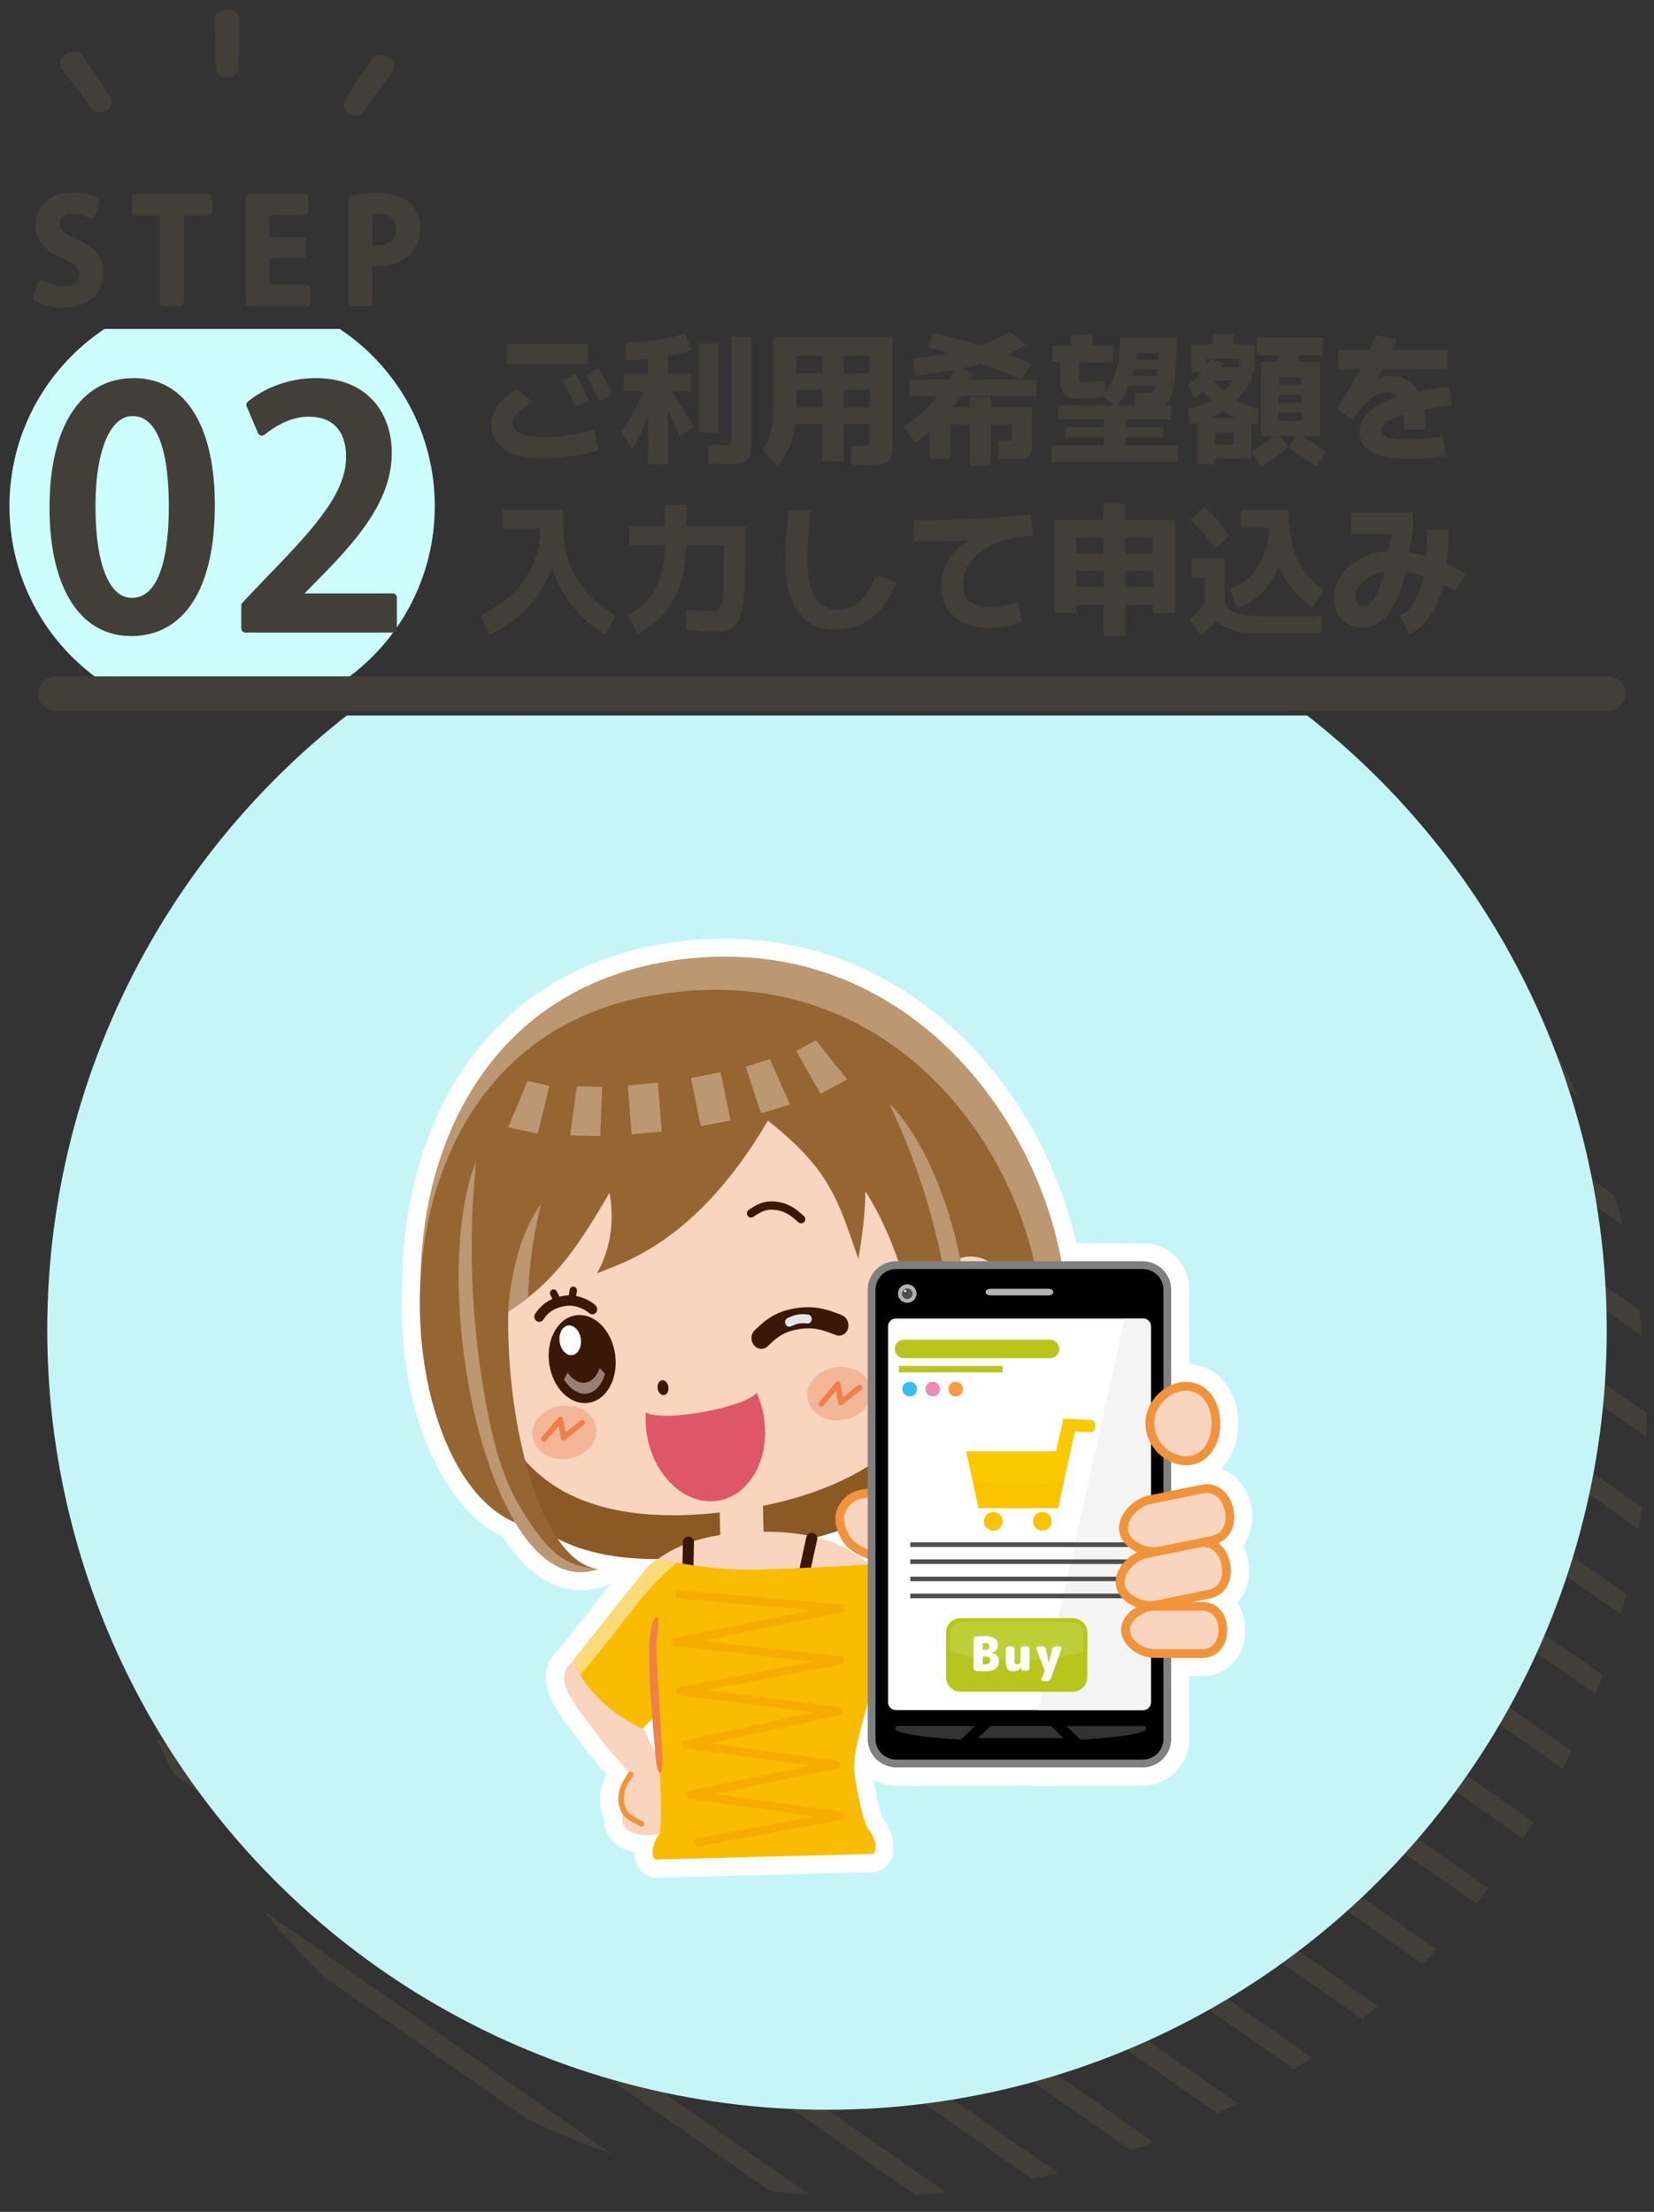 <svg xmlns="http://www.w3.org/2000/svg" xmlns:xlink="http://www.w3.org/1999/xlink" xml:space="preserve" id="レイヤー_1" x="0" y="0" version="1.1" viewBox="0 0 350 468"><rect x="0" y="0" width="350" height="468" fill="#333333" stroke="none"/><style>.st1{fill:#423f39}.st3{fill:#fff}.st4,.st5{fill-rule:evenodd;clip-rule:evenodd;fill:#f9bc00}.st5{fill:#f9d4be}.st6{fill:#f19338}.st10,.st11,.st7,.st8,.st9{fill-rule:evenodd;clip-rule:evenodd;fill:#fada79}.st10,.st11,.st8,.st9{fill:#bb9772}.st10,.st11,.st9{fill:#8b5924}.st10,.st11{fill:#956532}.st11{fill:#f3b696}.st12{fill:#ee8048}.st13{fill:#391808}.st14,.st16,.st24,.st25{fill-rule:evenodd;clip-rule:evenodd;fill:#391808}.st16,.st24,.st25{fill:#fff}.st24,.st25{fill:#b2b2b2}.st25{fill:#323333}.st27,.st28{fill:#b7c51d}.st28{fill-rule:evenodd;clip-rule:evenodd}.st29{fill:#4d4d4d}.st37{fill:#423f39;stroke:#423f39;stroke-width:1.765;stroke-linecap:round;stroke-linejoin:round;stroke-miterlimit:10}</style><defs><path id="SVGID_1_" d="M5 151.39h345v341H5z"/></defs><clipPath id="SVGID_00000094611650504463717170000018223955937011450520_"><use xlink:href="#SVGID_1_" overflow="visible"/></clipPath><g clip-path="url(#SVGID_00000094611650504463717170000018223955937011450520_)"><path d="m55.59 404.14 73.82 51.59c-6.05-2.1-12-4.56-17.86-7.42l-42.87-29.96c-4.68-4.51-9.06-9.26-13.09-14.21zM33.09 367.78l138.18 96.56c-2.83-.18-5.63-.46-8.43-.83l-126.07-88.1c-1.31-2.5-2.52-5.05-3.68-7.63zM23.51 340.43l176.73 123.5c-2.15.22-4.31.41-6.48.54L25.25 346.71c-.62-2.08-1.2-4.18-1.74-6.28zM19.31 316.83l204.53 142.93c-1.81.46-3.63.88-5.44 1.26L20 322.38c-.27-1.83-.49-3.69-.69-5.55zM18.5 295.6l225.58 157.63c-1.55.62-3.11 1.22-4.69 1.79L18.44 300.62c-.02-1.68 0-3.36.06-5.02zM20.13 276.1 261.84 445c-1.38.74-2.77 1.46-4.15 2.17L19.52 280.74c.17-1.55.37-3.1.61-4.64zM23.77 257.99l253.8 177.36c-1.22.84-2.46 1.67-3.69 2.49L22.72 262.32c.33-1.45.68-2.9 1.05-4.33zM29.2 241.12l262.36 183.34c-1.09.94-2.19 1.86-3.28 2.77L27.73 245.15c.46-1.35.95-2.7 1.47-4.03zM36.2 225.35l267.75 187.11c-.93 1.05-1.9 2.07-2.89 3.05L34.33 229.11c.6-1.26 1.21-2.53 1.87-3.76zM44.65 210.61l270.24 188.84c-.81 1.13-1.68 2.22-2.53 3.3L42.42 214.12c.72-1.17 1.45-2.35 2.23-3.51zM54.5 196.84l269.93 188.63c-.72 1.17-1.45 2.36-2.22 3.51L51.97 200.13c.81-1.12 1.68-2.22 2.53-3.29zM65.8 184.07l266.73 186.39c-.6 1.25-1.21 2.52-1.87 3.76L62.91 187.12c.93-1.05 1.92-2.05 2.89-3.05zM78.6 172.35l260.56 182.08c-.48 1.34-.97 2.69-1.49 4.02L75.32 175.13a96.29 96.29 0 0 1 3.28-2.78zM92.98 161.77l251.17 175.51c-.34 1.43-.7 2.88-1.07 4.32L89.28 164.25c1.22-.85 2.46-1.68 3.7-2.48zM109.18 152.43l238.17 166.43a256.7 256.7 0 0 1-.61 4.64L105.03 154.6c1.36-.75 2.76-1.48 4.15-2.17zM127.51 144.57l220.92 154.38c.01 1.68 0 3.37-.06 5.02L122.8 146.35c1.55-.62 3.11-1.22 4.71-1.78zM148.47 138.56l198.37 138.62c.27 1.83.49 3.68.68 5.54l-204.5-142.9c1.83-.45 3.64-.88 5.45-1.26zM173.1 135.13l168.52 117.76c.62 2.08 1.19 4.17 1.72 6.27l-176.73-123.5c2.15-.22 4.32-.4 6.49-.53zM204.02 136.08l126.07 88.1c1.31 2.51 2.53 5.04 3.68 7.64l-138.18-96.56c2.82.19 5.62.45 8.43.82zM255.42 151.33l42.67 29.82c4.7 4.5 9.08 9.29 13.14 14.25l-73.68-51.49c6.04 2.1 12.02 4.55 17.87 7.42z" class="st1"/></g><circle cx="175" cy="281.39" r="165" fill="#ccfdff" fill-opacity=".96" clip-path="url(#SVGID_00000094611650504463717170000018223955937011450520_)"/><path d="M264.08 330.19c-.02-.14-.05-.28-.09-.42-.21-.95-.53-1.86-.95-2.69.3-.4.57-.83.81-1.28 1.06-2.03 1.4-4.51.94-6.99-.02-.15-.05-.29-.09-.44-.57-2.58-1.93-4.8-3.82-6.25-.77-.59-1.6-1.05-2.49-1.36.28-.28.55-.58.8-.9 1.83-2.29 2.84-5.36 2.84-8.65s-1.01-6.37-2.84-8.65c-1.91-2.39-4.57-3.78-7.54-3.96v-15.69c0-2.63-1.03-5.11-2.89-6.97a9.78 9.78 0 0 0-6.97-2.89h-14.06c-8.01-36.02-39.85-69.89-85.1-63.7-41.75 5.89-57.06 40.57-57.48 71.09-1.49 25.34 7.38 48.01 21.24 54.73.04.07.08.13.13.2.11.17.23.35.34.51l.23.35c.09.14.19.28.28.42.12.17.23.32.35.48l.23.32c.1.14.21.29.31.42.13.17.27.34.4.51l.23.28c.1.12.19.24.3.38.14.16.27.32.41.47l.22.25c.1.12.21.24.32.36.14.15.29.3.43.45l.23.23c.12.12.23.24.33.34.16.15.31.3.47.44l.2.19.36.33c.16.14.33.28.5.41l.22.18c.13.1.25.21.38.3.16.12.32.24.49.35l.26.18c.12.09.25.18.38.27.18.12.36.23.54.33l.22.13c.14.09.27.17.42.25.18.1.36.19.54.28l.21.11c.16.08.31.16.45.22.2.09.4.17.6.25l.22.09c.15.06.3.12.47.18.2.07.41.13.62.19l.18.05c.17.05.34.1.5.15.21.05.43.1.65.14l.19.04c.16.04.33.07.51.1.22.03.43.05.65.07l.2.02c.17.02.35.04.53.05.24.01.48.02.72.01h.7c.24-.01.48-.04.73-.06l.19-.02c.16-.01.32-.03.47-.05.3-.04.59-.1.98-.18.14-.03.29-.05.43-.09.47-.11.95-.25 1.42-.41l1.55-.53-10.92 13.74c-6.23 5.7-1.11 12.49 3.43 18.5.83 1.1 1.71 2.26 2.6 3.5l3.89 4.55c-.17.33-.33.66-.47 1.01-.25.59-.44 1.21-.59 1.84-.14.63-.23 1.27-.26 1.9-.03.53-.01 1.03.04 1.53.05.42.12.84.23 1.27.1.42.22.82.37 1.2.06.17.13.33.2.49-.01.63.06 1.28.23 1.95.43 1.77 1.44 3.15 3.01 4.08.9.54 1.99.94 3.18 1.19-.01.61.05 1.21.19 1.78.42 1.63 1.51 2.88 2.99 3.42l.69.26 47.4-1.24.68-.29c1.45-.63 2.47-1.93 2.81-3.58.51-2.52-.67-5.65-2.18-7.45-.56-1.29-1.47-5.34-1.96-8.18 1.45.81 3.08 1.23 4.78 1.23h52.15c2.63 0 5.11-1.03 6.97-2.89a9.79 9.79 0 0 0 2.9-6.97v-13.3h2.78c2.64 0 5.02-1.07 6.7-3.01 1.53-1.77 2.37-4.16 2.37-6.73 0-2.14-.59-4.16-1.67-5.8.5-.56.94-1.19 1.3-1.88 1.1-2.07 1.43-4.56.96-7.04z" class="st3"/><path d="M183.11 349.66c.75 2.16 1.87 5.39 3.59 7.83 1.72 2.43 4.04 4.07 5.77 5.06 1.73.98 2.86 1.31 4.21 1.56s2.92.43 4.15.42c1.23-.02 2.11-.23 3.37-.71 1.25-.48 2.88-1.24 3.58-2.6.7-1.36.49-3.33-1.31-4.88-1.8-1.55-5.18-2.7-7.26-4.11-2.08-1.42-2.85-3.11-3.92-4.54-1.07-1.43-2.43-2.61-4.33-3.52-1.9-.91-4.34-1.56-5.97-1.77-1.63-.21-2.44.02-2.87.59s-.48 1.45-.31 2.45c.17.97.55 2.06 1.3 4.22z" class="st4"/><path d="M131.94 377.65c.34-.66.89-1.69 1.56-2.29.67-.6 1.45-.76 2.57-.59 1.12.16 2.57.65 3.55 1.04s1.5.67 2.15 1.22c.65.54 1.42 1.35 1.91 2.13.49.79.68 1.55.66 2.43-.02.88-.26 1.87-.69 2.88-.43 1.01-1.05 2.04-2.23 2.75-1.17.71-2.9 1.08-4.49 1.07-1.59-.01-3.04-.41-3.89-.92-.86-.51-1.12-1.14-1.26-1.7-.14-.57-.15-1.07-.06-1.44.09-.36.27-.58.28-.9.01-.32-.16-.76-.32-1.25s-.32-1.03-.37-1.57c-.06-.54-.02-1.09.07-1.5.08-.42.21-.7.56-1.36z" class="st5"/><path d="m135.68 378.07-8.15-9.49c-6.19-8.55-11.51-13.51-5.6-17.71 6-3.45 6.25 2.05 13.38 13.14l5.39 11.12-5.02 2.94z" class="st5"/><path d="M133.01 375.02c.23-.23.6-.23.83 0 .21.21.23.53.06.76-.56.87-1.11 1.73-1.44 2.52-.15.35-.25.69-.32 1.01a5.66 5.66 0 0 0-.12 1.78c.02.22.07.43.12.64.05.22.12.44.2.65.08.21.17.41.29.61.11.19.25.38.4.55.15.17.31.32.49.45.29.22.61.38.94.55.09.04.18.09.26.13.22.11.45.24.67.37.19.11.42.24.65.38a.586.586 0 0 1-.59 1.01c-.2-.12-.39-.23-.64-.37-.21-.12-.41-.23-.63-.34-.09-.05-.17-.09-.25-.13-.38-.19-.75-.38-1.12-.66a4.68 4.68 0 0 1-.66-.61 4.68 4.68 0 0 1-.9-1.52c-.1-.27-.18-.53-.24-.78-.06-.26-.11-.51-.15-.79-.03-.27-.04-.57-.02-.92.02-.37.07-.79.17-1.25.09-.38.21-.79.38-1.2.37-.88.95-1.79 1.53-2.7.01-.05.05-.1.09-.14z" class="st6"/><path d="m136.47 332.25-14.99 18.85c.1 1.86 3.77 9.51 14.42 14.68l3.72-3.63 2.18-29.85-5.33-.05z" class="st4"/><path d="m136.47 332.25-14.99 18.85c.03.59.42 1.76 1.28 3.25l.07-.07c1.72-1.91 4.48-5.3 7.07-8.65 2.6-3.35 5.04-6.66 7.68-9.55 1.26-1.38 2.57-2.66 3.77-3.79l-4.88-.04z" class="st7"/><path d="M143.18 203.12c-72.02 10.16-61.89 112.83-29.21 118-7.52-12.92-6.98-17.59-8.27-25.87l48.43-14.47 50.54.52c1.05 8.32 2.79 17.68-.87 32.17 46.16-10.34 16.66-120.93-60.62-110.35z" class="st8"/><path d="M156.43 328.05c-44.43 8.3-51.61-13.95-54.76-24.99l51.37-11.89c.88 6.14 1.72 30.32 3.39 36.88z" class="st9"/><path d="M156.86 327.99c45-4.31 45.74-27.68 45.71-39.16l-52.66 2.78c.87 6.14 6.74 29.62 6.95 36.38z" class="st9"/><path d="M139.93 210.33c-69.14 9.75-58.05 111.4-25.63 113.01-7.3-12.95-8.48-12.17-9.77-20.46l46.45-14.19 48.56.79c1.05 8.32 2.82 12.66-.61 27.12 44.88-11.09 17.69-118.02-59-106.27z" class="st10"/><path d="M142.52 228.73c27.69-3.9 54.01 20.37 57.55 45.48 3.54 25.11-13.67 41.07-44.72 45.45-32.13 4.37-49.45-6.56-52.99-31.67-3.55-25.11 12.47-55.36 40.16-59.26z" class="st5"/><path d="M118.64 297.48c3.72-.52 7.08 1.55 7.52 4.63.43 3.08-2.23 6.01-5.94 6.53s-7.08-1.55-7.52-4.63c-.44-3.08 2.22-6 5.94-6.53z" class="st11"/><path d="M115.54 304.84c-.21.25-.58.28-.82.07a.576.576 0 0 1-.07-.82l3.49-4.15c.21-.25.58-.28.82-.07.11.09.18.22.2.35l.49 2.89 3.16-2.54c.25-.2.62-.16.82.09.2.25.16.62-.09.82l-3.91 3.15c-.08.07-.18.12-.3.14a.58.58 0 0 1-.67-.48l-.44-2.63-2.68 3.18z" class="st12"/><path d="M176.81 289.28c3.72-.52 7.08 1.55 7.52 4.63.43 3.08-2.23 6.01-5.94 6.53s-7.08-1.55-7.52-4.63c-.44-3.08 2.22-6 5.94-6.53z" class="st11"/><path d="M174.25 297.39c-.21.25-.58.28-.82.07a.576.576 0 0 1-.07-.82l3.49-4.15c.21-.25.58-.28.82-.07.11.09.18.22.2.35l.49 2.89 3.16-2.54c.25-.2.62-.16.82.09.2.25.16.62-.09.82l-3.91 3.15c-.08.07-.18.12-.3.14a.58.58 0 0 1-.67-.48l-.44-2.63-2.68 3.18z" class="st12"/><path d="m152.11 312.99 9.17-.24.42 16.24-9.17.24-.42-16.24zM204.4 265.93c-4.4.62-7.4 5.18-6.69 10.18s4.85 8.55 9.25 7.93c4.4-.62 7.4-5.18 6.69-10.18s-4.85-8.55-9.25-7.93z" class="st5"/><path d="M175.46 243.15c20.07 16.18 28.43 73.14 8.14 80.8 30.65.23 25.96-68.81 4.35-90.78l-12.49 9.98z" class="st10"/><path d="M183.61 323.95c30.54.23 25.99-68.35 4.56-90.56.19.44.42.96.7 1.6 1.11 2.52 3.14 6.87 5.2 12.76 2.07 5.89 4.18 13.32 5.63 20.88 1.45 7.56 2.23 15.25 2.36 21.01.13 5.76-.4 9.6-1.3 13.11s-2.18 6.7-3.79 9.87c-1.61 3.18-3.57 6.35-7.45 8.67-1.72 1.03-3.81 1.9-5.91 2.66z" class="st8"/><path d="M159.41 257.46c-.4.27-.94.16-1.21-.23a.89.89 0 0 1 .22-1.22l.01-.01c1.06-.71 2.12-1.42 3.58-1.69.72-.13 1.52-.14 2.3-.05.79.1 1.58.3 2.3.6.71.3 1.34.68 1.92 1.12.56.41 1.07.86 1.58 1.31.37.32.4.87.08 1.24-.32.36-.87.4-1.24.08-.48-.42-.97-.85-1.47-1.22-.48-.35-.99-.67-1.55-.9-.57-.24-1.2-.4-1.84-.48-.62-.08-1.24-.07-1.78.03-1.08.2-1.99.81-2.9 1.42z" class="st13"/><path d="M162.49 237.11c-15.18 25.92-30.88 30.1-36.15 32.3 2.5-4.44 3.85-10.24 2.64-17.03-7.73 13.22-12.54 19.7-22.88 26.08l-5.02-39.09 31.28-21.07 46.89 8.87c4.75 15.13 4.67 26.17 2.38 39.19-4.3-12.49-6.06-18.98-19.14-29.25z" class="st10"/><path d="m132.85 229.64 6.38-.57.81 10.37-6.39.57-.8-10.37zM122.07 229.86l5.35.11-.39 10.41-6.4-.13 1.44-10.39zM111.61 228.71l4.64 1.02-2.47 10.16-6.23-1.36 4.06-9.82zM152.49 226.87l-6.29 1.22 2.09 10.19 6.3-1.22-2.1-10.19zM162.91 224.1l-5.11 1.59 3.25 9.89 6.11-1.89-4.25-9.59zM172.65 220.1l-4.18 2.26 5.18 9.08 5.61-3.03-6.61-8.31zM111.72 274.55c-1.45 1.18-2.64 1.96-4.25 3.03.74-9.41 3.16-17.62 6.99-22.8-.03.21-.11.54-.33 1.49-.32 1.37-1.02 4.55-1.49 7.8s-.78 6.57-.92 10.48z" class="st8"/><path d="M139.17 293.77c-.12-.87.28-1.65.91-1.74s1.23.55 1.35 1.42c.12.87-.28 1.65-.91 1.74-.62.08-1.22-.55-1.35-1.42z" class="st14"/><path d="M114.92 279.27a.98.98 0 0 1-1.44.18c-.45-.37-.54-1.06-.2-1.53.15-.21.3-.41.43-.58a8.152 8.152 0 0 1 1.11-1.18 7.234 7.234 0 0 1 2.07-1.31c.28-.12.57-.22.87-.32.28-.09.59-.17.93-.24.33-.07.69-.13 1.07-.17.39-.04.78-.05 1.18-.03.39.02.77.08 1.13.15.39.08.77.2 1.14.33.33.12.63.24.9.37.31.15.6.3.84.45.23.14.42.27.58.4.16.12.29.23.43.35.45.38.54 1.06.19 1.54a.99.99 0 0 1-1.45.17c-.11-.09-.22-.19-.35-.28-.12-.09-.25-.18-.41-.28-.18-.11-.4-.23-.66-.35-.22-.11-.46-.21-.71-.3-.27-.1-.57-.19-.89-.25a5.152 5.152 0 0 0-1.71-.1 8.3 8.3 0 0 0-.87.14c-.26.05-.51.12-.75.2-.26.08-.49.16-.69.25-.2.08-.38.17-.54.26a5.6 5.6 0 0 0-.49.31c-.18.13-.35.26-.5.39-.17.14-.32.29-.44.42s-.25.29-.39.47c-.14.22-.26.38-.38.54z" class="st13"/><path d="M118.71 275.03c.2.4.05.9-.32 1.1a.76.76 0 0 1-1.04-.36l-.88-1.77c-.2-.4-.05-.9.32-1.1a.76.76 0 0 1 1.04.36l.88 1.77zM121.73 275.16c-.08.44-.48.73-.9.64-.42-.09-.7-.52-.62-.97l.35-1.95c.08-.44.48-.73.9-.64.42.09.7.52.62.97l-.35 1.95z" class="st13"/><path d="M121.89 278.29c-3.85.54-6.39 5.13-5.67 10.25.72 5.12 4.43 8.83 8.28 8.28 3.85-.54 6.39-5.13 5.67-10.25-.72-5.12-4.42-8.83-8.28-8.28z" class="st14"/><path fill="#987f76" fill-rule="evenodd" d="M119.35 291.91c1.34 2.03 3.1 3.21 4.85 2.96 1.75-.25 3.12-1.86 3.84-4.18l-1.13-1.21c-.62 1.71-1.7 2.88-3.04 3.07-1.35.19-2.7-.64-3.77-2.11l-.75 1.47z" clip-rule="evenodd"/><path d="M120.22 280.45c-1.24.17-2.04 1.72-1.8 3.45.24 1.73 1.44 2.99 2.68 2.81 1.24-.17 2.04-1.72 1.8-3.45-.24-1.72-1.44-2.98-2.68-2.81z" class="st16"/><path fill="#dd5769" fill-rule="evenodd" d="M136.66 298.9c-.11 1.6-.03 3.27.28 4.96 1.56 8.74 8.35 14.84 15.15 13.63 6.8-1.22 11.05-9.29 9.49-18.03-.3-1.69-.8-3.29-1.46-4.75-2.93 3.22-19.58 6.2-23.46 4.19z" clip-rule="evenodd"/><path d="M112.69 252c-11.08 20.57-3.3 77.61 13.84 80-22.96 7.79-36.49-60-25.69-86.55l11.85 6.55z" class="st10"/><path d="M126.52 332c-22.89 7.77-36.4-59.55-25.79-86.28-.04.47-.08 1.03-.13 1.72-.21 2.71-.66 7.41-.76 13.6-.1 6.19.15 13.89.93 21.54.78 7.65 2.09 15.27 3.41 20.86 1.33 5.59 2.67 9.16 4.22 12.33 1.54 3.16 3.29 5.93 5.28 8.59 2 2.67 4.25 5.25 7.74 6.53 1.55.58 3.33.89 5.1 1.11z" class="st8"/><path fill="#efa500" fill-rule="evenodd" d="M194.14 362.63c2.41 1.2 6.19 2.1 10.32.86 4.13-1.24 8.59-4.61 11.32-7.9 2.73-3.29 3.72-6.48 3.99-8.11.27-1.63-.19-1.69-1.24-1.83-1.04-.14-2.67-.35-5.43-.71s-6.64-.85-10.79-1.12c-4.15-.27-8.57-.31-10.94.4-2.37.7-2.7 2.15-2.81 3.8-.11 1.65.01 3.51.23 5.28.22 1.77.55 3.47 1.23 5.06.68 1.58 1.71 3.07 4.12 4.27z" clip-rule="evenodd"/><path d="M159.93 324.1c11.45-.3 18.92 2.27 23.92 6.9-7.61.51-15.55.88-23.71 1.1-8.14.21-16.07.26-23.67.15 4.75-4.88 12.06-7.85 23.46-8.15z" class="st5"/><path d="M146.72 332.76c-.02.65-.55 1.16-1.2 1.14-.65-.02-1.16-.55-1.14-1.2l.13-6.45c.01-.65.55-1.16 1.2-1.14.65.02 1.16.55 1.14 1.2l-.13 6.45zM171.54 332.03a1.18 1.18 0 0 1-1.39.9 1.18 1.18 0 0 1-.9-1.39l1.38-6.31c.14-.63.76-1.03 1.39-.9.63.14 1.03.76.9 1.39l-1.38 6.31z" class="st13"/><path d="M138.77 393.45c-1.31-.49-.56-3.85.66-5.24 1.01-1.17-.14-21.14-.24-23.54-.36-7.7-2.24-15.46-.13-22.58l-2.6-9.85c.87-.88 1.66-1.74 2.75-2.39 5.2 1.14 13.27 2.44 20.92 2.24 8.14-.21 16.06-.59 23.65-1.09l2.73 10c2.49 7-5.85 25.27-5.81 32.98.03 2.4 1.98 11.95 3.05 13.07 1.28 1.33 2.21 4.65.93 5.2l-22.96.6-22.95.6z" class="st4"/><path d="m137.5 336.16-1.03-3.92c.87-.88 1.66-1.74 2.75-2.39 1.17.26 2.48.52 3.9.77-1.58 1.47-3.61 3.35-5.54 5.45l-.08.09z" class="st7"/><path d="M140.11 370.67c-.02-.55-.27-4.94-.27-4.94-.01 0-.44-7.17-.44-7.17 0-.04-.01-.11-.01-.11v-.11c-.19-2.83-.37-5.65-.45-8.48-.01-1.16 0-2.28.06-3.44.04-.55.63-4.11.06-4.32-.93-.17-1.48 3.81-1.53 4.2-.13 1.2-.17 2.37-.17 3.57-.02 2.86.12 5.73.29 8.59 0 .04.01.11.01.11v.11c.05.77.57 7.17.57 7.17.01 0 .42 4.92.42 4.92.04.42.28 4.31 1.02 4.33.73-.12.46-4.01.44-4.43z" class="st12"/><path fill="#f5ae00" d="M143.72 338.23a.877.877 0 0 1-.8-.95c.04-.48.46-.84.95-.8l34.15 2.98c.48.04.84.46.8.95-.03.4-.33.71-.7.79l-29.47 5.95 29.22 3.32c.48.05.83.49.77.97a.87.87 0 0 1-.73.77l-28.43 5.42 28.06 3.54c.48.06.82.5.76.98-.05.39-.35.69-.72.76l-27.3 5.97 26.79 3.61c.48.06.82.5.75.98a.87.87 0 0 1-.72.75l-25.96 5.36 26.87 3.73a.88.88 0 0 1 .01 1.74l-30.12 5.61a.88.88 0 0 1-1.02-.7.88.88 0 0 1 .7-1.02l24.86-4.63-26.56-3.69a.883.883 0 0 1-.74-.69.87.87 0 0 1 .68-1.03l25.93-5.35-26.57-3.59a.87.87 0 0 1-.79-.69c-.1-.47.2-.94.67-1.04l27.2-5.95-28.5-3.59a.87.87 0 0 1-.75-.71c-.09-.48.22-.93.7-1.02l28.24-5.38-28.97-3.29a.871.871 0 0 1-.81-.7c-.1-.47.21-.94.69-1.03l28.97-5.85-28.11-2.48z"/><path d="M162.4 284.88c-.85.79-2.14.66-2.88-.29-.74-.94-.66-2.34.18-3.13 1.4-1.34 2.81-2.67 4.98-3.62 1.05-.46 2.28-.81 3.55-1.02 1.26-.21 2.55-.29 3.73-.21 2.39.16 4.28.91 6.18 1.66 1.07.42 1.65 1.7 1.29 2.86-.36 1.16-1.52 1.76-2.59 1.34-1.61-.64-3.22-1.27-5.03-1.39-.92-.06-1.91 0-2.87.16-.95.16-1.87.42-2.68.77-1.55.68-2.7 1.77-3.85 2.86l-.01.01z" class="st13"/><path fill="#e6e6e5" d="M167.35 280.64c-.45.19-.96-.05-1.15-.54-.19-.49.02-1.05.47-1.24.33-.14.66-.28.99-.41.35-.13.71-.24 1.1-.3.74-.13 1.45-.09 2.16-.04.15.01.29.06.41.14l.01.01c.26.18.44.5.43.86a.96.96 0 0 1-.45.8l-.01.01-.01.01h-.03c-.12.06-.26.09-.41.08-.62-.04-1.24-.08-1.79.02-.26.05-.54.13-.82.24-.29.1-.59.23-.9.36z"/><path d="M193.28 317.91c-1.78-.61-4.58-1.48-6.57-1.84-1.98-.36-3.16-.2-4.18 0-1.02.2-1.9.46-2.8 1.21-.9.75-1.82 2-2.01 3.41-.2 1.41.33 2.99.93 4.16.6 1.17 1.27 1.93 2.38 2.65 1.11.72 2.64 1.4 4.93 2.21 2.29.81 5.33 1.76 6.87 2.14 1.55.38 1.6.19 1.98-2.02.38-2.2 1.08-6.42 1.05-8.7-.03-2.27-.8-2.61-2.58-3.22z" class="st5"/><path d="M192.99 318.79a72.19 72.19 0 0 0-3.64-1.13c-.99-.28-1.97-.52-2.79-.67-.92-.17-1.65-.21-2.26-.2-.59.02-1.09.1-1.58.2-.48.1-.91.2-1.29.35-.37.15-.73.35-1.1.66-.41.35-.83.82-1.16 1.36-.27.45-.47.95-.54 1.47-.07.52-.02 1.08.1 1.64.16.71.44 1.4.73 1.98.26.51.54.93.87 1.29.01.02.03.03.04.05.32.34.69.65 1.16.95.51.33 1.13.66 1.89 1 .77.35 1.71.71 2.84 1.11 1.14.4 2.46.84 3.7 1.23 1.23.38 2.35.71 3.09.89.42.1.47.3.54.23.07-.08.16-.58.32-1.51.19-1.11.46-2.73.68-4.29.21-1.58.38-3.16.36-4.25-.01-.88-.13-1.35-.39-1.62-.27-.29-.81-.49-1.57-.74zm-3.16-2.91c1.37.38 2.73.82 3.75 1.16 1.02.35 1.76.62 2.32 1.23.58.62.86 1.46.88 2.86.02 1.2-.16 2.86-.38 4.51-.23 1.67-.5 3.26-.68 4.36-.22 1.28-.35 1.97-.78 2.44-.57.62-1.19.59-2.32.31-.81-.2-1.97-.53-3.2-.92-1.25-.39-2.6-.84-3.76-1.25a39.84 39.84 0 0 1-2.98-1.17c-.85-.38-1.55-.75-2.15-1.14-.6-.39-1.09-.79-1.51-1.26l-.05-.05c-.43-.48-.79-1.03-1.13-1.69-.36-.7-.7-1.54-.89-2.42-.17-.75-.23-1.53-.13-2.28.11-.78.39-1.51.77-2.15.44-.74 1-1.37 1.56-1.84.53-.44 1.06-.74 1.61-.96.54-.21 1.06-.34 1.61-.45.54-.11 1.13-.2 1.88-.23.72-.02 1.57.03 2.64.22.88.18 1.91.43 2.94.72z" class="st6"/><path fill-rule="evenodd" d="M189.65 267.68h52.15c2.87 0 5.21 2.35 5.21 5.21v95.03c0 2.87-2.35 5.21-5.21 5.21h-52.15c-2.87 0-5.21-2.35-5.21-5.21v-95.03c-.01-2.86 2.34-5.21 5.21-5.21z" clip-rule="evenodd"/><path fill="#7f8080" d="M189.65 266.86h52.15c1.66 0 3.17.68 4.26 1.77a6.017 6.017 0 0 1 1.77 4.26v95.03c0 1.66-.68 3.17-1.77 4.26a6.017 6.017 0 0 1-4.26 1.77h-52.15c-1.66 0-3.17-.68-4.26-1.77a6.017 6.017 0 0 1-1.77-4.26v-95.03c0-1.66.68-3.17 1.77-4.26a6.017 6.017 0 0 1 4.26-1.77zm52.15 1.64h-52.15c-1.21 0-2.31.49-3.1 1.29-.8.8-1.29 1.89-1.29 3.1v95.03c0 1.21.49 2.31 1.29 3.1.8.8 1.89 1.29 3.1 1.29h52.15c1.21 0 2.31-.49 3.1-1.29.8-.8 1.29-1.89 1.29-3.1v-95.03c0-1.21-.49-2.31-1.29-3.1a4.42 4.42 0 0 0-3.1-1.29z"/><path d="M241.91 361.83c.89 0 1.62-.73 1.62-1.62V280.6c0-.89-.73-1.62-1.62-1.62h-52.36c-.89 0-1.62.73-1.62 1.62v79.61c0 .89.73 1.62 1.62 1.62h52.36z" class="st16"/><path fill="#f5f4f4" fill-rule="evenodd" d="M241.91 361.83c.89 0 1.62-.73 1.62-1.62V280.6c0-.89-.73-1.62-1.62-1.62h-3.92l-18.34 82.85h22.26z" clip-rule="evenodd"/><path d="M221.82 274.09c.59 0 1.08-.32 1.08-.71 0-.39-.48-.71-1.08-.71h-12.19c-.59 0-1.08.32-1.08.71 0 .39.48.71 1.08.71h12.19z" class="st24"/><path d="m203.35 368.06 2.95-2.86h-16.29c-.31 0-.57.23-.57.5 0 .24.19.45.45.49 1.49.82 6.55 1.5 13.46 1.87zM242.53 365.71c0-.28-.26-.5-.57-.5h-16.29l2.95 2.86c6.91-.38 11.97-1.06 13.46-1.86.26-.06.45-.26.45-.5zM222.4 365.2h-12.82l-2.62 2.54h18.06l-2.62-2.54z" class="st25"/><path d="M193.94 273.69a1.955 1.955 0 1 0-1.96 1.96 1.97 1.97 0 0 0 1.96-1.96z" class="st24"/><path fill="#4d4d4d" fill-rule="evenodd" d="M193.11 273.74c0-.63-.5-1.13-1.13-1.13-.62 0-1.13.5-1.13 1.13 0 .62.51 1.12 1.13 1.12.62 0 1.13-.5 1.13-1.12z" clip-rule="evenodd"/><path d="M191.54 272.92c.14 0 .25.1.25.23s-.11.23-.25.23-.25-.1-.25-.23c0-.12.11-.23.25-.23z" class="st16"/><path d="M212.15 289.01h-21.94v1.36h21.94v-1.36z" class="st27"/><path d="M222.18 283.45H191.3c-1.08 0-1.96.88-1.96 1.96s.88 1.96 1.96 1.96h30.89c1.08 0 1.96-.88 1.96-1.96a1.978 1.978 0 0 0-1.97-1.96z" class="st28"/><path d="M192.62 326.34h46.26v.97h-46.26v-.97zM192.62 333.59h46.26v.97h-46.26v-.97zM192.62 329.94h46.26v.97h-46.26v-.97zM192.62 337.18h46.26v.98h-46.26v-.98z" class="st29"/><path d="M203.3 342.82h23.67c1.48 0 2.69 1.21 2.69 2.69v9.32c0 1.48-1.21 2.69-2.69 2.69H203.3c-1.48 0-2.69-1.21-2.69-2.69v-9.32c.01-1.48 1.22-2.69 2.69-2.69z" class="st28"/><path fill="#bece36" fill-rule="evenodd" d="M203.3 342.82h23.67c1.48 0 2.69 1.21 2.69 2.69v3.74c-3.8 1.36-8.91 2.19-14.52 2.19-5.61 0-10.72-.83-14.52-2.19v-3.74c0-1.48 1.21-2.69 2.68-2.69z" clip-rule="evenodd"/><path d="M203.3 342.4h23.67a3.106 3.106 0 0 1 3.11 3.11v9.32a3.106 3.106 0 0 1-3.11 3.11H203.3a3.106 3.106 0 0 1-3.11-3.11v-9.32c0-.86.35-1.63.91-2.2.57-.56 1.35-.91 2.2-.91zm23.67.85H203.3c-.62 0-1.19.26-1.6.67-.41.41-.67.98-.67 1.6v9.32c0 .62.26 1.19.67 1.6.41.41.98.67 1.6.67h23.67c.62 0 1.19-.25 1.6-.67.41-.41.67-.98.67-1.6v-9.32c0-.62-.26-1.19-.67-1.6-.41-.42-.98-.67-1.6-.67z" class="st27"/><path d="M203.3 342.4h23.67a3.106 3.106 0 0 1 3.11 3.11v3.58c-.28.1-.56.2-.85.3v-3.89c0-.62-.26-1.19-.67-1.6a2.27 2.27 0 0 0-1.6-.67H203.3c-.62 0-1.19.26-1.6.67-.41.41-.67.98-.67 1.6v3.89c-.29-.1-.57-.2-.85-.3v-3.58c0-.86.35-1.63.91-2.2.58-.56 1.36-.91 2.21-.91z" class="st27"/><path d="M208.4 352.13c.4 0 .69-.07.87-.22.18-.15.27-.37.27-.68 0-.5-.36-.75-1.09-.75h-.42c-.05 0-.08.03-.08.09v1.41c0 .06.03.1.08.11.12.03.24.04.37.04zm-.45-4.34v1.22c0 .05.03.08.08.08h.22c.76 0 1.14-.25 1.14-.75 0-.46-.33-.7-.99-.7-.13 0-.25.01-.37.03-.05.03-.08.06-.08.12zm1.75 1.91c.51.07.92.26 1.22.59.31.32.46.71.46 1.14 0 .75-.24 1.3-.73 1.66-.49.35-1.27.53-2.35.53-.55 0-1.12-.03-1.72-.08a.575.575 0 0 1-.4-.2.621.621 0 0 1-.16-.43v-6.03c0-.16.05-.3.16-.43s.24-.2.4-.21c.56-.05 1.11-.08 1.63-.08 1.99 0 2.98.63 2.98 1.89 0 .42-.13.78-.4 1.08-.27.3-.63.48-1.08.55-.01 0-.01 0-.01.01-.01.01-.01.01 0 .01zm6.26 1.73v-2.52c0-.15.06-.29.17-.4a.56.56 0 0 1 .4-.17h.76c.15 0 .29.06.4.17.11.11.17.25.17.4v4.04c0 .15-.06.29-.17.4a.56.56 0 0 1-.4.17h-.68c-.16 0-.3-.05-.41-.16a.595.595 0 0 1-.18-.4v-.08c0-.01 0-.01-.01-.01s-.02 0-.02.01c-.41.5-.92.75-1.52.75-.58 0-1-.16-1.26-.49-.26-.32-.38-.89-.38-1.7v-2.52c0-.15.06-.29.17-.4a.56.56 0 0 1 .4-.17h.71c.15 0 .29.06.4.17.11.11.17.25.17.4v2.42c0 .3.04.51.12.63.08.11.22.17.42.17.19 0 .36-.07.51-.22.15-.16.23-.31.23-.49zm5.96.39.75-2.92c.04-.16.13-.29.26-.39.13-.1.28-.15.45-.15h.86c.14 0 .25.05.32.16.08.11.09.23.05.36l-2.26 6.3c-.06.16-.16.29-.3.38-.14.1-.29.14-.46.14h-.86c-.14 0-.25-.05-.32-.16a.32.32 0 0 1-.03-.35l.66-1.59c.01-.03.01-.05.01-.08s0-.05-.01-.08l-1.71-4.56a.357.357 0 0 1 .04-.36.39.39 0 0 1 .33-.17h.95c.16 0 .3.05.43.16s.21.24.24.4l.58 2.91c0 .01 0 .01.01.01s.01 0 .01-.01z" class="st3"/><path fill="#fbc900" d="M207.08 319.1h16.81l2.63-12.03.94-4.17 3.26.14c.5.02.93-.37.95-.88l.03-.78c.02-.5-.37-.93-.88-.95l-5.81-.24-1.55 6.89h-19.01l2.63 12.02zm13.47.84c1.08 0 1.95.88 1.95 1.95 0 1.08-.88 1.95-1.95 1.95-1.08 0-1.95-.88-1.95-1.95 0-1.08.87-1.95 1.95-1.95zm-10.37 0c1.08 0 1.95.88 1.95 1.95 0 1.08-.87 1.95-1.95 1.95s-1.95-.88-1.95-1.95c0-1.08.87-1.95 1.95-1.95z"/><path fill="#fac300" d="M207.08 319.1h16.81l1.23-5.61c-2.74.44-5.61.68-8.58.68-3.77 0-7.39-.38-10.77-1.09l1.31 6.02zm13.47.84c1.08 0 1.95.88 1.95 1.95 0 1.08-.88 1.95-1.95 1.95-1.08 0-1.95-.88-1.95-1.95 0-1.08.87-1.95 1.95-1.95zm-10.37 0c1.08 0 1.95.88 1.95 1.95 0 1.08-.87 1.95-1.95 1.95s-1.95-.88-1.95-1.95c0-1.08.87-1.95 1.95-1.95z"/><path fill="#36bdef" fill-rule="evenodd" d="M192.49 292.36c.86 0 1.55.69 1.55 1.55 0 .86-.69 1.55-1.55 1.55-.86 0-1.55-.69-1.55-1.55 0-.85.69-1.55 1.55-1.55z" clip-rule="evenodd"/><path fill="#ee8ab5" fill-rule="evenodd" d="M197.36 292.36c.86 0 1.55.69 1.55 1.55 0 .86-.69 1.55-1.55 1.55-.86 0-1.55-.69-1.55-1.55 0-.85.69-1.55 1.55-1.55z" clip-rule="evenodd"/><path fill="#f39e41" fill-rule="evenodd" d="M202.23 292.36c.86 0 1.55.69 1.55 1.55 0 .86-.69 1.55-1.55 1.55-.86 0-1.55-.69-1.55-1.55 0-.85.69-1.55 1.55-1.55z" clip-rule="evenodd"/><path d="M258.77 344.87c0-2.75-1.58-4.99-4.32-4.99h-10.19c-2.75 0-6.09 2.25-6.09 4.99 0 2.75 3.34 4.99 6.09 4.99h10.19c2.74 0 4.32-2.24 4.32-4.99z" class="st5"/><path d="M257.85 344.87c0-1.21-.34-2.28-.99-3.02-.56-.65-1.38-1.05-2.42-1.05h-10.19c-1.24 0-2.62.54-3.66 1.39-.89.73-1.51 1.68-1.51 2.68 0 1.01.62 1.95 1.51 2.68 1.04.85 2.42 1.39 3.66 1.39h10.19c1.04 0 1.85-.4 2.42-1.05.64-.74.99-1.81.99-3.02zm.4-4.22c.94 1.08 1.44 2.58 1.44 4.22s-.5 3.14-1.44 4.22c-.91 1.05-2.19 1.69-3.81 1.69h-10.19c-1.64 0-3.47-.7-4.83-1.81-1.29-1.06-2.18-2.49-2.18-4.1 0-1.61.89-3.04 2.18-4.1 1.36-1.11 3.18-1.81 4.83-1.81h10.19c1.62 0 2.91.64 3.81 1.69z" class="st6"/><path d="M259.39 330.93c-.61-2.97-2.81-5.06-5.78-4.45l-11.03 2.25c-2.97.61-6.09 3.78-5.48 6.75.61 2.97 4.72 4.67 7.69 4.06l11.03-2.25c2.97-.61 4.18-3.39 3.57-6.36z" class="st5"/><path d="M258.49 331.11c-.27-1.32-.89-2.43-1.77-3.11-.78-.6-1.77-.86-2.92-.62l-11.03 2.25c-1.29.26-2.62 1.09-3.57 2.19-.9 1.04-1.44 2.3-1.2 3.48.24 1.18 1.22 2.12 2.46 2.73 1.3.64 2.86.88 4.15.62l11.03-2.25c1.19-.24 2.03-.91 2.5-1.82.49-.97.61-2.19.35-3.47zm-.65-4.56c1.21.93 2.07 2.4 2.43 4.12.01.05.03.1.03.16.32 1.66.14 3.29-.55 4.6-.71 1.36-1.94 2.37-3.68 2.75-.05.02-.1.03-.16.03l-10.95 2.24c-1.68.34-3.67.04-5.32-.76-1.69-.82-3.04-2.18-3.44-3.93a.467.467 0 0 1-.03-.17c-.33-1.77.39-3.55 1.62-4.96 1.18-1.36 2.86-2.41 4.51-2.77.05-.02.1-.03.16-.03l10.95-2.24c1.73-.36 3.24.04 4.43.96z" class="st6"/><path d="M260.1 319.52c-.61-2.97-2.81-5.06-5.78-4.45l-11.03 2.25c-2.97.61-6.09 3.78-5.48 6.75.61 2.97 4.72 4.67 7.69 4.06l11.03-2.25c2.97-.6 4.18-3.38 3.57-6.36z" class="st5"/><path d="M259.2 319.71c-.27-1.32-.89-2.43-1.77-3.11-.78-.6-1.77-.86-2.92-.62l-11.03 2.25c-1.29.26-2.62 1.09-3.57 2.19-.9 1.04-1.44 2.3-1.2 3.48.24 1.18 1.22 2.12 2.46 2.73 1.3.64 2.86.88 4.15.62l11.03-2.25c1.19-.24 2.03-.91 2.5-1.82.49-.97.61-2.19.35-3.47zm-.65-4.57c1.21.93 2.07 2.4 2.43 4.12.02.05.03.1.03.16.32 1.66.14 3.29-.55 4.6-.71 1.36-1.94 2.37-3.68 2.75-.05.02-.1.03-.16.03l-10.95 2.24c-1.68.34-3.67.04-5.32-.76-1.69-.82-3.04-2.18-3.44-3.93a.467.467 0 0 1-.03-.17c-.33-1.77.39-3.55 1.62-4.96 1.18-1.36 2.86-2.41 4.51-2.77.05-.02.1-.03.16-.03l10.95-2.24c1.73-.36 3.24.05 4.43.96z" class="st6"/><path d="M250.98 293.31c3.86 0 6.31 3.53 6.31 7.88s-2.45 7.88-6.31 7.88c-3.86 0-7.66-3.53-7.66-7.88-.01-4.35 3.8-7.88 7.66-7.88z" class="st5"/><path d="M250.98 292.39c2.18 0 3.97.97 5.24 2.55 1.28 1.6 2 3.82 2 6.26s-.72 4.66-2 6.26c-1.26 1.58-3.06 2.55-5.24 2.55-2.23 0-4.42-1.03-6.04-2.69-1.54-1.58-2.55-3.74-2.55-6.12s1.01-4.53 2.55-6.11c1.61-1.67 3.81-2.7 6.04-2.7zm3.8 3.7c-.92-1.15-2.22-1.86-3.8-1.86-1.72 0-3.44.82-4.72 2.13-1.22 1.25-2.02 2.96-2.02 4.83s.8 3.58 2.02 4.83c1.28 1.31 3 2.13 4.72 2.13 1.58 0 2.88-.71 3.8-1.86 1.02-1.27 1.59-3.08 1.59-5.11 0-2.01-.57-3.82-1.59-5.09z" class="st6"/><defs><path id="SVGID_00000104696553459351866910000016775136984481327026_" d="M2 69.6h90v74H2z"/></defs><clipPath id="SVGID_00000059272484351802113550000014806334449881212568_"><use xlink:href="#SVGID_00000104696553459351866910000016775136984481327026_" overflow="visible"/></clipPath><circle cx="47" cy="107.1" r="45" fill="#ccfdff" clip-path="url(#SVGID_00000059272484351802113550000014806334449881212568_)"/><path d="M340.34 150.41H11.65a3.651 3.651 0 0 1 0-7.3h328.69a3.651 3.651 0 0 1 0 7.3zM21.93 23.66c-.97.33-2.07.03-2.67-.81-1.96-2.78-4-5.52-6.14-8.2-.76-.95-.41-2.38.84-3.17s2.86-.6 3.56.4c1.99 2.79 3.89 5.64 5.7 8.52.64 1.03.26 2.37-.8 3.03-.16.1-.32.17-.49.23zM48.11 16.52c-1.27 0-2.34-.93-2.38-2.13-.1-3.39-.21-6.78-.32-10.17C45.37 3.02 46.55 2 48.06 2s2.7 1.01 2.67 2.21c-.08 3.38-.16 6.76-.25 10.15-.03 1.2-1.09 2.15-2.37 2.16.01 0 .01 0 0 0zM74.31 24.33c-.17-.06-.32-.13-.48-.23-1.05-.65-1.42-1.99-.79-3.02 1.8-2.89 3.69-5.73 5.68-8.53.7-.99 2.3-1.19 3.54-.41 1.24.78 1.58 2.21.82 3.16-2.13 2.68-4.17 5.42-6.12 8.21-.6.85-1.69 1.15-2.65.82z" class="st1"/><path d="M19.37 45.33c-.72-.4-2.1-.98-3.92-.98-2.62 0-3.72 1.53-3.72 2.94 0 1.87 1.24 2.79 4.03 4C19.3 52.85 21 54.77 21 57.8c0 3.69-2.74 6.45-7.69 6.45-2.07 0-4.26-.6-5.33-1.32l.75-2.79c1.18.72 2.97 1.3 4.78 1.3 2.62 0 4.09-1.35 4.09-3.34 0-1.87-1.12-3.02-3.74-4.12-3.28-1.32-5.5-3.31-5.5-6.31 0-3.48 2.79-6.1 7.17-6.1 2.1 0 3.69.52 4.64 1.01l-.8 2.75zM44.02 44.75h-5.96v19.18h-3.34V44.75h-5.93V41.9h15.23v2.85zM64.85 63.93H52.84V41.9h11.52v2.79h-8.18v6.36h7.72v2.76h-7.72v7.31h8.67v2.81zM74.58 42.16c1.32-.23 3.08-.43 5.36-.43 2.71 0 4.75.58 6.08 1.76 1.24 1.07 1.99 2.74 1.99 4.75 0 5.36-4.26 7.2-8.24 7.2-.69 0-1.32-.03-1.87-.14v8.64h-3.31V42.16zm3.31 10.45c.49.14 1.09.17 1.87.17 3.05 0 4.9-1.58 4.9-4.41 0-2.68-1.84-4.03-4.52-4.03-1.04 0-1.81.11-2.25.2v8.07zM11.36 107.43c0-16.75 6.33-26.55 16.95-26.55 10.82 0 16.27 10.48 16.27 26 0 17.36-6.26 26.82-16.81 26.82-10.7.01-16.41-10.54-16.41-26.27zm25.25-.27c0-12.18-2.59-20.01-8.58-20.01-5.17 0-8.71 7.22-8.71 20.01 0 12.73 3.13 20.22 8.58 20.22 6.67 0 8.71-9.6 8.71-20.22zM83.1 132.96H51.93v-4.83l5.38-5.65c10.82-11.1 16.81-18.17 16.81-25.87 0-4.97-2.38-9.33-8.85-9.33-3.95 0-7.49 2.11-9.87 4.02l-2.38-5.65c3.13-2.59 8.1-4.77 13.82-4.77 10.55 0 15.18 7.15 15.18 14.91 0 9.39-6.4 17.22-15.32 26.21l-4.22 4.29v.14H83.1v6.53z" class="st37"/><path d="m125.63 90.95 1.11 4.35c-2.24.58-4.35 1.01-6.33 1.29-1.98.28-3.77.42-5.37.42-3.5 0-6.23-.62-8.17-1.86-1.95-1.24-2.93-2.98-2.93-5.22 0-.88.17-1.7.51-2.47.34-.77.78-1.48 1.32-2.13.54-.65 1.13-1.23 1.77-1.74.64-.51 1.27-.92 1.89-1.22l3.24 2.64c-1.62 1.02-2.73 1.89-3.33 2.6s-.9 1.35-.9 1.94c0 .94.6 1.67 1.79 2.19s2.82.78 4.88.78c1.42 0 3-.12 4.75-.38 1.74-.25 3.67-.65 5.77-1.19zm-1.26-18.18V77h-17.1v-4.23h17.1zm-2.61 13.2c-.5-1.14-.96-2.13-1.39-2.97-.43-.84-.88-1.62-1.33-2.34l2.61-1.62c.6.92 1.14 1.86 1.62 2.82.48.96.92 1.91 1.32 2.85l-2.83 1.26zm4.98-1.17c-.5-1.14-.97-2.13-1.4-2.97-.43-.84-.88-1.62-1.33-2.34l2.61-1.62c.6.92 1.14 1.86 1.62 2.82.48.96.92 1.91 1.32 2.85l-2.82 1.26zM133.73 95.15l-2.31-3.93c.88-1.18 1.64-2.31 2.29-3.39a31.3 31.3 0 0 0 1.75-3.35c.52-1.15 1-2.42 1.44-3.79l2.13.54c-.4 1.46-.83 2.98-1.29 4.54-.46 1.57-1 3.15-1.63 4.73-.63 1.58-1.42 3.13-2.38 4.65zm12.54-16.08v3.75h-14.28v-3.75h14.28zm-13.74-2.85-.06-3.75c2.6-.08 4.91-.27 6.92-.57s3.89-.76 5.66-1.38l1.29 3.54c-2.26.78-4.56 1.32-6.9 1.62-2.35.3-4.65.48-6.91.54zm8.82 22.05h-4.23V73.85h4.23v24.42zm5.46-7.98-2.94 1.95c-.82-1.74-1.62-3.46-2.4-5.17s-1.59-3.33-2.43-4.88l2.07-1.14c.96 1.56 1.91 3.1 2.85 4.64.94 1.53 1.89 3.06 2.85 4.6zm5.22 1.17h-4.11V72.71h4.11v18.75zm6.93-20.25v22.8c0 .8-.05 1.47-.15 1.99-.1.53-.33.96-.67 1.29-.35.33-.9.57-1.63.71-.74.14-1.75.21-3.03.21-.62 0-1.17-.01-1.67-.04-.49-.03-1.12-.06-1.91-.1l-.09-3.93c.6.02 1.17.04 1.7.04.53.01 1.04.02 1.51.02.48 0 .84-.02 1.08-.08.24-.05.41-.15.5-.3s.13-.36.13-.65V71.21h4.23zM164.48 98.57l-3.09-3.42c.34-.5.66-1.02.95-1.58.29-.55.54-1.19.74-1.92.2-.73.35-1.59.45-2.59.1-1 .15-2.22.15-3.66V71.27h25.17v22.89c0 .8-.06 1.47-.18 2.01s-.37.98-.74 1.31-.92.56-1.65.71c-.73.14-1.71.21-2.92.21-.5 0-1-.01-1.5-.03-.5-.02-1.07-.05-1.71-.09l-.09-3.96c.48.02.99.04 1.51.04.53.01.98.01 1.33.01.28 0 .5-.02.68-.06.17-.04.29-.14.36-.3.07-.16.11-.39.11-.69V75.26h-15.57V85.4c0 2.18-.15 4.06-.43 5.65-.29 1.59-.73 2.99-1.32 4.19a15.85 15.85 0 0 1-2.25 3.33zm2.49-16.08v-3.51h18.57v3.51h-18.57zm0 7.23v-3.51h18.57v3.51h-18.57zm6.99 7.89.06-26.16h4.47l.06 26.16h-4.59zM193.73 93.74l-2.43-3.42c1.98-1.48 3.66-2.9 5.04-4.27a30.08 30.08 0 0 0 3.53-4.17c.97-1.41 1.8-2.88 2.5-4.43l3.66 1.59c-.82 1.78-1.77 3.47-2.85 5.07s-2.38 3.18-3.92 4.74c-1.53 1.56-3.37 3.19-5.53 4.89zm-1.26-9.93v-3.48h26.82v3.48h-26.82zm1.17-4.29-.51-3.69c2.84-.28 5.55-.68 8.13-1.19 2.58-.51 4.94-1.15 7.07-1.91s3.9-1.61 5.32-2.55l3.45 2.79c-2.06 1.28-4.36 2.34-6.92 3.18a61.46 61.46 0 0 1-8.02 2.04c-2.8.53-5.64.97-8.52 1.33zm24.57-2.55-2.04 3.39c-2.7-1.24-5.7-2.43-8.99-3.58s-6.89-2.25-10.81-3.31l1.02-3.09a185.781 185.781 0 0 1 10.74 2.86c1.82.55 3.58 1.14 5.29 1.75 1.71.62 3.31 1.28 4.79 1.98zm-3.27 20.22c-.62 0-1.21-.01-1.78-.03-.57-.02-1.19-.05-1.85-.09l-.09-3.84c.36.02.68.04.96.04.28.01.55.02.81.02.3 0 .53-.02.71-.08.17-.05.29-.15.36-.31s.11-.39.11-.69v-2.46h-13.11v7.35h-4.29V86.24h21.69v6.72c0 1.06-.09 1.9-.27 2.52-.18.62-.52 1.06-1.02 1.32-.51.26-1.25.39-2.23.39zm-9.63 1.32V84.02h4.35v14.49h-4.35zM222.53 97.7v-3.48h26.7v3.48h-26.7zm12.96-24.54v3.48h-12.81v-3.48h12.81zm-11.55 15.6v-3h23.88v3h-23.88zm9.78-8.25.39 3.42c-.4.08-.95.15-1.64.21s-1.44.11-2.25.15c-.81.04-1.59.06-2.35.06-.8 0-1.46-.14-1.98-.42-.52-.28-.91-.67-1.15-1.19a3.78 3.78 0 0 1-.38-1.69V75.5h3.96v4.38c0 .26.04.46.13.6.09.14.22.24.41.28.18.05.4.08.66.08.36 0 .81-.02 1.33-.04.53-.03 1.06-.08 1.59-.14.53-.06.96-.11 1.28-.15zm-8.19 12.09v-2.22h20.7v2.22h-20.7zm5.61-18.57h-4.5v-3.15h4.5v3.15zm9.09 12.06.03-3.15c.26.04.57.09.92.13.35.05.71.09 1.08.1.37.02.7.02.99 0 .29-.02.5-.08.62-.18.24-.16.44-.6.6-1.31.16-.71.29-1.67.41-2.86.11-1.2.19-2.58.25-4.14h-4.62a25.6 25.6 0 0 1-.42 3.06c-.2 1-.47 1.98-.81 2.92-.34.95-.76 1.88-1.26 2.77-.5.9-1.09 1.78-1.77 2.64l-2.97-2.28c.8-1 1.45-1.98 1.94-2.96.49-.97.86-1.95 1.11-2.94.25-.99.42-2.01.51-3.08.09-1.06.14-2.18.17-3.36h12.06c-.08 2.4-.17 4.56-.29 6.48s-.33 3.54-.66 4.86-.84 2.26-1.54 2.82c-.26.2-.62.35-1.09.44-.47.09-1.01.15-1.62.17-.61.02-1.23.02-1.86-.01-.66-.01-1.24-.06-1.78-.12zm-6.6 9.15v-8.61h4.5v8.61h-4.5zm13.5-15.69v1.98h-9v-1.98h9zm.09-3.42v1.98h-8.94v-1.98h8.94zM252.74 84.23l-1.44-2.76c1.06-.68 1.96-1.49 2.7-2.43.74-.94 1.39-1.98 1.95-3.12l2.94.9c-.82 1.66-1.72 3.1-2.71 4.32-1 1.22-2.14 2.25-3.44 3.09zm-.9 5.64-.45-3.42c4.12-.8 7.45-3.01 9.99-6.63l.66.66h-6.42v-2.73h9.27v2.7c-1.6 2.58-3.49 4.67-5.65 6.27-2.18 1.6-4.64 2.65-7.4 3.15zm.24-11.19v-5.79h13.38v5.79h-3.24v-2.79h-6.9v2.79h-3.24zm1.26 19.5v-9.72h11.4v8.61h-9.27v-3h5.52v-2.61h-3.9v6.72h-3.75zm12.63-8.31c-2.5-.44-4.78-1.36-6.83-2.77s-3.87-3.2-5.44-5.38l2.58-1.95c1.34 1.86 2.84 3.34 4.51 4.43 1.67 1.09 3.54 1.84 5.62 2.26l-.44 3.41zm-9.3-16.59V70.7h4.35v2.58h-4.35zm10.08 25.38-1.98-3.06c.98-.58 1.79-1.1 2.43-1.55.64-.45 1.19-.86 1.67-1.24.47-.38.92-.78 1.36-1.2l2.34 2.85c-.74.76-1.6 1.49-2.58 2.19s-2.06 1.37-3.24 2.01zm-.87-23.52v-3.72h14.07v3.72h-14.07zm.96 17.13V76.52h12.45v15.75h-12.45zm3.36-15.42c.06-.38.12-.75.18-1.12s.12-.74.18-1.1h4.47c-.06.36-.12.73-.18 1.1l-.18 1.12h-4.47zm.18 6.69v-2.16h5.13v2.16h-5.13zm0 3.81v-2.16h5.13v2.16h-5.13zm.18 1.68h4.77v-9.27h-4.77v9.27zm7.98 9.63c-.96-.7-1.93-1.37-2.91-2-.98-.63-1.97-1.25-2.97-1.87l1.95-3.06c1.14.64 2.2 1.28 3.18 1.92.98.64 1.88 1.3 2.7 1.98l-1.95 3.03zM301.61 90.86h-4.47c0-1.38-.12-2.67-.34-3.85-.23-1.19-.59-2.15-1.08-2.88s-1.14-1.1-1.93-1.1c-.9 0-1.72.18-2.46.52-.74.35-1.51.94-2.31 1.77-.8.83-1.75 1.97-2.85 3.41l-3.3-2.22c2.04-3.18 3.72-6.03 5.05-8.55s2.38-4.89 3.17-7.11l4.47.96c-.74 2.04-1.65 4-2.71 5.88a92.053 92.053 0 0 1-3.34 5.42c-1.16 1.73-2.24 3.38-3.24 4.94l-2.13-1.26c1.82-2.32 3.56-4.1 5.22-5.35 1.66-1.25 3.41-1.88 5.25-1.88 1.66 0 3 .49 4.04 1.46 1.03.97 1.79 2.31 2.26 4 .46 1.69.7 3.64.7 5.84zm-18.42-12.81v-3.99h23.19v3.99h-23.19zM305.3 92.3l.75 4.23c-1.22.14-2.49.27-3.79.39-1.31.12-2.58.18-3.83.18-1.5 0-2.91-.1-4.21-.29-1.31-.19-2.45-.51-3.42-.95-.97-.44-1.73-1.02-2.28-1.75-.55-.73-.83-1.63-.83-2.71 0-.96.24-1.84.71-2.64s1.13-1.52 2-2.17 1.88-1.23 3.04-1.73c1.17-.5 2.46-.94 3.86-1.32 1.4-.38 2.89-.72 4.47-1.02 1.58-.3 3.18-.55 4.8-.75l.69 3.96c-1.4.14-2.74.31-4.02.52-1.28.21-2.49.45-3.61.72-1.13.27-2.15.56-3.04.87-.9.31-1.68.64-2.34.99-.66.35-1.17.71-1.51 1.08-.35.37-.53.75-.53 1.15 0 .74.54 1.25 1.64 1.53 1.09.28 2.55.42 4.39.42 1.06 0 2.17-.06 3.34-.18a44.9 44.9 0 0 0 3.72-.53zM103.67 134.21l-2.1-3.96c2.18-1.04 4.07-2.21 5.67-3.51 1.6-1.3 2.92-2.74 3.96-4.32s1.82-3.27 2.34-5.07c.52-1.8.78-3.7.78-5.7v-3.84h4.83v3.84c0 2 .25 3.9.74 5.7s1.21 3.49 2.16 5.07c.95 1.58 2.11 3.02 3.48 4.32 1.37 1.3 2.93 2.47 4.67 3.51l-2.1 3.96c-1.2-.66-2.38-1.48-3.55-2.47s-2.27-2.12-3.29-3.39a26.583 26.583 0 0 1-2.76-4.23c-.82-1.55-1.5-3.21-2.04-4.96l.66.03a23.76 23.76 0 0 1-3.14 6.46 24.65 24.65 0 0 1-4.67 5.08c-1.76 1.44-3.64 2.6-5.64 3.48zm2.76-22.41v-3.99h11.88v3.99h-11.88zM134.87 134.18l-2.01-4.05c1.96-1.06 3.51-2.32 4.66-3.79 1.15-1.47 1.98-3.19 2.48-5.17s.75-4.28.75-6.9v-7.5h4.5v7.5c0 2.5-.21 4.76-.63 6.79s-1.06 3.86-1.92 5.49c-.86 1.63-1.94 3.08-3.24 4.33-1.3 1.26-2.83 2.36-4.59 3.3zm10.32-.84-.06-4.29c.4.02.93.05 1.61.1.67.05 1.37.09 2.11.12s1.41.02 2-.03c.59-.05 1-.15 1.21-.31.26-.2.46-.56.6-1.08.14-.52.24-1.28.31-2.28s.12-2.33.15-4 .05-3.75.08-6.22h-20.04v-3.99h24.54c.02 3.62 0 6.7-.04 9.22-.05 2.53-.16 4.62-.33 6.25-.17 1.64-.43 2.92-.78 3.86-.35.93-.83 1.6-1.42 2.02-.52.36-1.18.61-1.96.75-.79.14-1.65.2-2.58.18-.93-.02-1.87-.07-2.81-.14s-1.81-.12-2.59-.16zM176.57 133.22c-1.7 0-3.2-.33-4.49-.99s-2.38-1.62-3.25-2.9c-.88-1.27-1.54-2.82-1.98-4.65-.44-1.83-.66-3.91-.66-6.23 0-2.3.08-4.34.24-6.13.16-1.79.32-3.25.48-4.39h4.65c-.16 1.44-.31 3.01-.46 4.71-.15 1.7-.22 3.64-.22 5.82 0 1.7.12 3.2.38 4.5.25 1.3.63 2.4 1.15 3.3.52.9 1.19 1.57 2 2.02.81.45 1.79.67 2.93.67 1.02 0 1.92-.17 2.71-.51.79-.34 1.48-.79 2.07-1.37.59-.57 1.1-1.18 1.52-1.83.42-.65.77-1.29 1.06-1.93.29-.64.53-1.2.71-1.68l4.2 1.59c-.14.4-.36.92-.64 1.58-.29.65-.67 1.35-1.12 2.1-.46.75-1.03 1.5-1.7 2.24-.67.74-1.46 1.42-2.37 2.04-.91.62-1.96 1.11-3.15 1.48-1.22.38-2.56.56-4.06.56zM218.12 108.86l.51 4.47c-4.18.44-8.38.76-12.62.96-4.23.2-8.42.3-12.58.3v-4.5c4.56 0 8.88-.11 12.96-.32s7.99-.51 11.73-.91zm-2.82 18.51 1.02 4.23c-1.22.44-2.43.76-3.62.96-1.19.2-2.32.3-3.38.3-1.98 0-3.73-.34-5.25-1.04-1.52-.69-2.71-1.7-3.58-3.01-.87-1.32-1.31-2.89-1.31-4.71 0-1.94.45-3.7 1.33-5.28.89-1.58 2.13-2.94 3.74-4.08 1.6-1.14 3.49-2.06 5.67-2.77s4.57-1.17 7.17-1.4l.36 2.85c-2.96.24-5.46.87-7.5 1.88-2.04 1.01-3.58 2.26-4.63 3.74-1.05 1.48-1.58 3.05-1.58 4.71 0 1.04.23 1.91.71 2.61.47.7 1.13 1.22 1.98 1.58.85.35 1.88.52 3.08.52.82 0 1.71-.09 2.69-.27.96-.19 2-.46 3.1-.82zM223.13 129.65v-19.68h25.5v19.68h-4.65v-1.68h-16.2v1.68h-4.65zm4.65-12.48h5.79v-10.62h4.62v10.62h5.79v-3.45h-16.2v3.45zm5.79 17.4v-13.8h-5.79v3.45h16.2v-3.45h-5.79v13.8h-4.62zM254.03 134.42l-2.4-3.48c.88-.58 1.59-1.2 2.13-1.86s.96-1.35 1.26-2.07l3.63 1.53c-.48 1.12-1.06 2.18-1.75 3.18-.7 1-1.65 1.9-2.87 2.7zm3.18-18.45c-.76-1.04-1.6-2.07-2.5-3.08-.91-1.01-1.88-1.97-2.9-2.9l3.12-2.73c.84.82 1.71 1.75 2.62 2.8s1.76 2.16 2.57 3.32l-2.91 2.59zm8.85 18c-1.86 0-3.48-.2-4.88-.58-1.39-.39-2.54-.92-3.45-1.58-.91-.66-1.59-1.41-2.04-2.24-.45-.83-.68-1.68-.68-2.56v-4.86h-2.85v-4.02h6.93v8.37c0 .76.21 1.43.65 2.01.43.58 1.18 1.03 2.26 1.36s2.6.5 4.56.5h13.23l-.09 3.6h-13.64zm-4.26-5.19-1.5-4.2c1.28-.48 2.4-1.11 3.38-1.89.97-.78 1.8-1.71 2.5-2.79s1.25-2.3 1.67-3.67.67-2.9.79-4.58h-6v-3.75h10.08c-.02 2.6-.25 5-.67 7.21-.43 2.21-1.08 4.21-1.96 5.99-.88 1.78-2.01 3.31-3.38 4.6-1.38 1.3-3.01 2.32-4.91 3.08zm6.93-18.87 3.99-2.01c0 2.08.14 3.97.44 5.67.29 1.7.73 3.24 1.33 4.61.6 1.37 1.36 2.6 2.29 3.69a15.99 15.99 0 0 0 3.29 2.92l-2.28 3.78a19.305 19.305 0 0 1-4.02-3.6c-1.14-1.36-2.08-2.84-2.83-4.46s-1.3-3.3-1.67-5.08c-.36-1.78-.54-3.62-.54-5.52zM288.29 132.8c-1.2 0-2.25-.27-3.15-.8-.9-.53-1.6-1.26-2.12-2.19-.51-.93-.76-2-.76-3.2 0-1.34.3-2.6.92-3.79.61-1.19 1.46-2.25 2.55-3.17s2.35-1.64 3.78-2.17c1.43-.53 2.97-.79 4.63-.79 1.56 0 3.04.1 4.46.31 1.41.21 2.78.52 4.09.93 1.32.41 2.6.91 3.84 1.5 1.24.59 2.46 1.26 3.66 2.02l-2.4 3.54a31.65 31.65 0 0 0-3.11-1.72 23.71 23.71 0 0 0-3.24-1.28c-1.11-.34-2.28-.6-3.5-.79a24.73 24.73 0 0 0-3.81-.29c-1.04 0-2.01.16-2.91.47-.9.31-1.68.72-2.35 1.24-.67.52-1.19 1.1-1.56 1.74a3.9 3.9 0 0 0-.55 1.98c0 .58.17 1.05.5 1.41.33.36.75.54 1.28.54.44 0 .86-.16 1.26-.48.4-.32.77-.78 1.12-1.39.35-.61.69-1.36 1.02-2.25s.64-1.9.93-3.03c.29-1.13.56-2.38.82-3.75s.5-2.84.72-4.42h-8.46v-4.5H299v3.15a91.46 91.46 0 0 1-.93 6.29c-.36 1.93-.77 3.67-1.22 5.24-.45 1.56-.96 2.94-1.54 4.14s-1.22 2.21-1.92 3.03-1.47 1.44-2.33 1.86c-.85.41-1.77.62-2.77.62zm9.96 1.41-2.07-3.99c.74-.34 1.4-.8 1.96-1.38.57-.58 1.07-1.28 1.49-2.1.42-.82.79-1.74 1.09-2.76.31-1.02.56-2.15.75-3.38.19-1.23.33-2.56.41-3.99.08-1.43.13-2.93.15-4.51h4.47c0 1.04-.03 2.22-.08 3.54-.05 1.32-.17 2.7-.34 4.12-.18 1.43-.45 2.86-.79 4.3-.35 1.44-.83 2.8-1.42 4.09-.6 1.29-1.36 2.46-2.27 3.51-.92 1.07-2.03 1.91-3.35 2.55z" class="st1"/></svg>